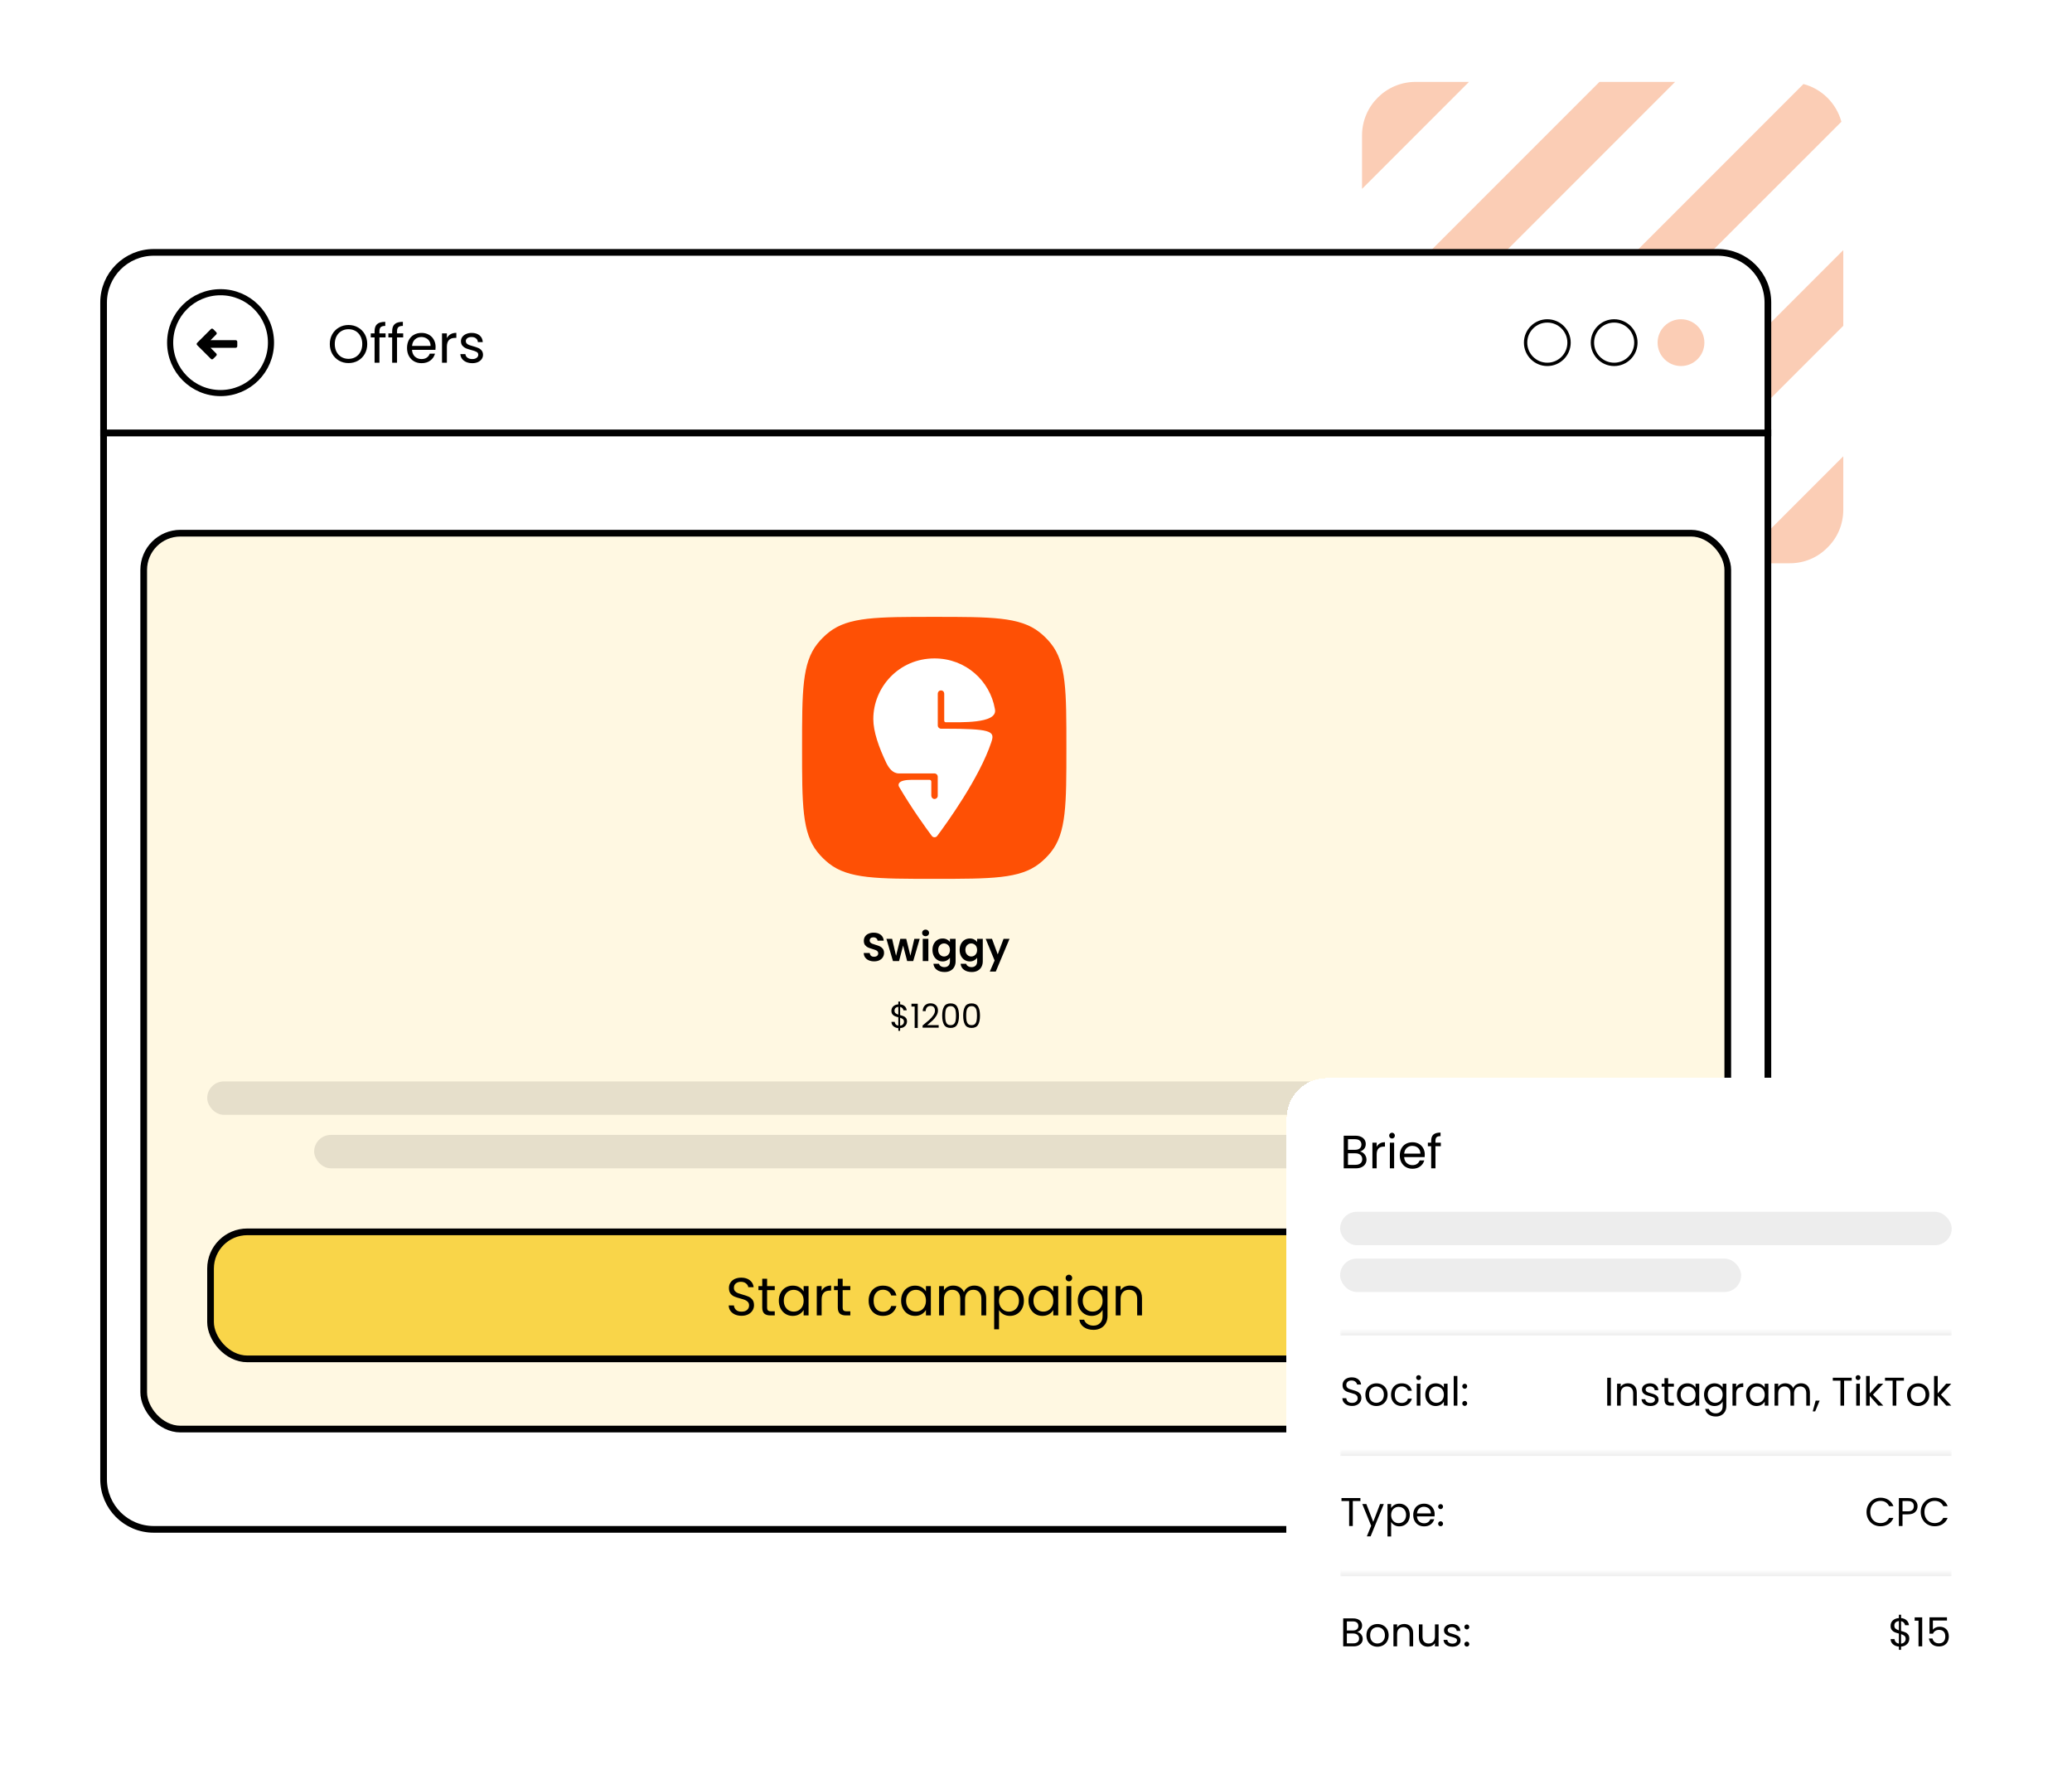 <svg width="620" height="528" viewBox="0 0 620 528" fill="none" xmlns="http://www.w3.org/2000/svg">
<rect width="620" height="527" transform="translate(0 0.5)" fill="white"/>
<path d="M539.64 25.14L408.2 156.58C408.92 159.3 410.36 161.78 412.28 163.78C414.28 165.7 416.76 167.14 419.48 167.86L551 36.42C549.48 30.9 545.16 26.58 539.64 25.14ZM478.6 24.5L407.56 95.54V118.18L501.24 24.5H478.6ZM423.56 24.5C414.76 24.5 407.56 31.7 407.56 40.5V56.5L439.56 24.5H423.56ZM535.56 168.5C539.96 168.5 543.96 166.74 546.84 163.78C549.8 160.9 551.56 156.9 551.56 152.5V136.5L519.56 168.5H535.56ZM457.88 168.5H480.52L551.56 97.46V74.82L457.88 168.5Z" fill="#FBCDB5"/>
<path d="M31 129.5H529V442.5C529 450.784 522.284 457.5 514 457.5H46C37.716 457.5 31 450.784 31 442.5V129.5Z" fill="white"/>
<path d="M31 129.5H529V442.5C529 450.784 522.284 457.5 514 457.5H46C37.716 457.5 31 450.784 31 442.5V129.5Z" stroke="black" stroke-width="2"/>
<rect x="43" y="159.5" width="474" height="268" rx="11" fill="#FFF8E2"/>
<rect x="43" y="159.5" width="474" height="268" rx="11" stroke="black" stroke-width="2"/>
<path d="M240 223.717C240 206.781 240 198.318 244.611 192.541C245.63 191.265 246.796 190.111 248.084 189.101C253.904 184.533 262.455 184.533 279.547 184.533C296.64 184.533 305.182 184.533 311.01 189.101C312.299 190.111 313.464 191.265 314.484 192.541C319.094 198.31 319.094 206.781 319.094 223.717C319.094 240.652 319.094 249.116 314.484 254.891C313.464 256.167 312.299 257.321 311.01 258.331C305.19 262.901 296.64 262.901 279.547 262.901C262.455 262.901 253.912 262.901 248.084 258.331C246.796 257.321 245.63 256.167 244.611 254.891C240 249.123 240 240.652 240 223.717Z" fill="#FE5005"/>
<path fill-rule="evenodd" clip-rule="evenodd" d="M282.538 215.598V207.479C282.537 207.226 282.434 206.983 282.254 206.804C282.073 206.625 281.828 206.525 281.572 206.524C281.317 206.525 281.073 206.626 280.892 206.805C280.712 206.984 280.61 207.226 280.608 207.479V217.017C280.608 217.557 281.052 217.988 281.589 217.988H282.53C296.206 217.988 297.629 218.694 296.775 221.554C296.735 221.694 296.688 221.828 296.64 221.978L296.617 222.063C293.025 232.791 283.312 246.217 280.442 250.057C280.348 250.183 280.226 250.285 280.085 250.356C279.945 250.426 279.789 250.463 279.631 250.463C279.473 250.463 279.318 250.426 279.177 250.356C279.036 250.285 278.914 250.183 278.821 250.057C277.089 247.737 272.849 241.907 268.982 235.291C268.72 234.687 268.593 233.278 272.887 233.278H278.14C278.433 233.278 278.671 233.513 278.671 233.802V238.003C278.671 238.504 279.041 238.966 279.547 239.007C279.688 239.019 279.83 239 279.963 238.951C280.096 238.902 280.216 238.825 280.315 238.725C280.407 238.638 280.479 238.533 280.528 238.417C280.578 238.301 280.602 238.176 280.6 238.05V232.352C280.598 232.091 280.493 231.841 280.306 231.656C280.12 231.472 279.867 231.367 279.603 231.366H268.99C267.138 231.366 266.015 229.799 265.279 228.372C262.97 223.575 261.318 218.842 261.318 215.111C261.318 205.56 269.005 196.963 279.62 196.963C289.072 196.963 296.23 203.771 297.685 212.009C297.693 212.08 297.747 212.393 297.755 212.455C298.134 216.499 287.49 216.037 283.013 216.06C282.95 216.06 282.888 216.049 282.83 216.025C282.773 216.002 282.72 215.967 282.676 215.923C282.632 215.88 282.597 215.828 282.573 215.77C282.55 215.713 282.538 215.652 282.538 215.59V215.598Z" fill="white"/>
<path d="M261.566 287.584C260.982 287.584 260.454 287.484 259.982 287.284C259.518 287.084 259.15 286.796 258.878 286.42C258.606 286.044 258.466 285.6 258.458 285.088H260.258C260.282 285.432 260.402 285.704 260.618 285.904C260.842 286.104 261.146 286.204 261.53 286.204C261.922 286.204 262.23 286.112 262.454 285.928C262.678 285.736 262.79 285.488 262.79 285.184C262.79 284.936 262.714 284.732 262.562 284.572C262.41 284.412 262.218 284.288 261.986 284.2C261.762 284.104 261.45 284 261.05 283.888C260.506 283.728 260.062 283.572 259.718 283.42C259.382 283.26 259.09 283.024 258.842 282.712C258.602 282.392 258.482 281.968 258.482 281.44C258.482 280.944 258.606 280.512 258.854 280.144C259.102 279.776 259.45 279.496 259.898 279.304C260.346 279.104 260.858 279.004 261.434 279.004C262.298 279.004 262.998 279.216 263.534 279.64C264.078 280.056 264.378 280.64 264.434 281.392H262.586C262.57 281.104 262.446 280.868 262.214 280.684C261.99 280.492 261.69 280.396 261.314 280.396C260.986 280.396 260.722 280.48 260.522 280.648C260.33 280.816 260.234 281.06 260.234 281.38C260.234 281.604 260.306 281.792 260.45 281.944C260.602 282.088 260.786 282.208 261.002 282.304C261.226 282.392 261.538 282.496 261.938 282.616C262.482 282.776 262.926 282.936 263.27 283.096C263.614 283.256 263.91 283.496 264.158 283.816C264.406 284.136 264.53 284.556 264.53 285.076C264.53 285.524 264.414 285.94 264.182 286.324C263.95 286.708 263.61 287.016 263.162 287.248C262.714 287.472 262.182 287.584 261.566 287.584ZM275.202 280.852L273.258 287.5H271.446L270.234 282.856L269.022 287.5H267.198L265.242 280.852H266.946L268.122 285.916L269.394 280.852H271.17L272.418 285.904L273.594 280.852H275.202ZM276.963 280.06C276.667 280.06 276.419 279.968 276.219 279.784C276.027 279.592 275.931 279.356 275.931 279.076C275.931 278.796 276.027 278.564 276.219 278.38C276.419 278.188 276.667 278.092 276.963 278.092C277.259 278.092 277.503 278.188 277.695 278.38C277.895 278.564 277.995 278.796 277.995 279.076C277.995 279.356 277.895 279.592 277.695 279.784C277.503 279.968 277.259 280.06 276.963 280.06ZM277.791 280.852V287.5H276.111V280.852H277.791ZM282.055 280.744C282.551 280.744 282.987 280.844 283.363 281.044C283.739 281.236 284.035 281.488 284.251 281.8V280.852H285.943V287.548C285.943 288.164 285.819 288.712 285.571 289.192C285.323 289.68 284.951 290.064 284.455 290.344C283.959 290.632 283.359 290.776 282.655 290.776C281.711 290.776 280.935 290.556 280.327 290.116C279.727 289.676 279.387 289.076 279.307 288.316H280.975C281.063 288.62 281.251 288.86 281.539 289.036C281.835 289.22 282.191 289.312 282.607 289.312C283.095 289.312 283.491 289.164 283.795 288.868C284.099 288.58 284.251 288.14 284.251 287.548V286.516C284.035 286.828 283.735 287.088 283.351 287.296C282.975 287.504 282.543 287.608 282.055 287.608C281.495 287.608 280.983 287.464 280.519 287.176C280.055 286.888 279.687 286.484 279.415 285.964C279.151 285.436 279.019 284.832 279.019 284.152C279.019 283.48 279.151 282.884 279.415 282.364C279.687 281.844 280.051 281.444 280.507 281.164C280.971 280.884 281.487 280.744 282.055 280.744ZM284.251 284.176C284.251 283.768 284.171 283.42 284.011 283.132C283.851 282.836 283.635 282.612 283.363 282.46C283.091 282.3 282.799 282.22 282.487 282.22C282.175 282.22 281.887 282.296 281.623 282.448C281.359 282.6 281.143 282.824 280.975 283.12C280.815 283.408 280.735 283.752 280.735 284.152C280.735 284.552 280.815 284.904 280.975 285.208C281.143 285.504 281.359 285.732 281.623 285.892C281.895 286.052 282.183 286.132 282.487 286.132C282.799 286.132 283.091 286.056 283.363 285.904C283.635 285.744 283.851 285.52 284.011 285.232C284.171 284.936 284.251 284.584 284.251 284.176ZM290.188 280.744C290.684 280.744 291.12 280.844 291.496 281.044C291.872 281.236 292.168 281.488 292.384 281.8V280.852H294.076V287.548C294.076 288.164 293.952 288.712 293.704 289.192C293.456 289.68 293.084 290.064 292.588 290.344C292.092 290.632 291.492 290.776 290.788 290.776C289.844 290.776 289.068 290.556 288.46 290.116C287.86 289.676 287.52 289.076 287.44 288.316H289.108C289.196 288.62 289.384 288.86 289.672 289.036C289.968 289.22 290.324 289.312 290.74 289.312C291.228 289.312 291.624 289.164 291.928 288.868C292.232 288.58 292.384 288.14 292.384 287.548V286.516C292.168 286.828 291.868 287.088 291.484 287.296C291.108 287.504 290.676 287.608 290.188 287.608C289.628 287.608 289.116 287.464 288.652 287.176C288.188 286.888 287.82 286.484 287.548 285.964C287.284 285.436 287.152 284.832 287.152 284.152C287.152 283.48 287.284 282.884 287.548 282.364C287.82 281.844 288.184 281.444 288.64 281.164C289.104 280.884 289.62 280.744 290.188 280.744ZM292.384 284.176C292.384 283.768 292.304 283.42 292.144 283.132C291.984 282.836 291.768 282.612 291.496 282.46C291.224 282.3 290.932 282.22 290.62 282.22C290.308 282.22 290.02 282.296 289.756 282.448C289.492 282.6 289.276 282.824 289.108 283.12C288.948 283.408 288.868 283.752 288.868 284.152C288.868 284.552 288.948 284.904 289.108 285.208C289.276 285.504 289.492 285.732 289.756 285.892C290.028 286.052 290.316 286.132 290.62 286.132C290.932 286.132 291.224 286.056 291.496 285.904C291.768 285.744 291.984 285.52 292.144 285.232C292.304 284.936 292.384 284.584 292.384 284.176ZM302.077 280.852L297.961 290.644H296.173L297.613 287.332L294.949 280.852H296.833L298.549 285.496L300.289 280.852H302.077Z" fill="black"/>
<path d="M271.403 305.59C271.403 305.91 271.323 306.217 271.163 306.51C271.003 306.797 270.766 307.037 270.453 307.23C270.146 307.423 269.776 307.533 269.343 307.56V308.37H268.803V307.56C268.196 307.507 267.703 307.313 267.323 306.98C266.943 306.64 266.749 306.21 266.743 305.69H267.713C267.739 305.97 267.843 306.213 268.023 306.42C268.209 306.627 268.469 306.757 268.803 306.81V304.31C268.356 304.197 267.996 304.08 267.723 303.96C267.449 303.84 267.216 303.653 267.023 303.4C266.829 303.147 266.733 302.807 266.733 302.38C266.733 301.84 266.919 301.393 267.293 301.04C267.673 300.687 268.176 300.49 268.803 300.45V299.62H269.343V300.45C269.909 300.497 270.366 300.68 270.713 301C271.059 301.313 271.259 301.723 271.313 302.23H270.343C270.309 301.997 270.206 301.787 270.033 301.6C269.859 301.407 269.629 301.28 269.343 301.22V303.66C269.783 303.773 270.139 303.89 270.413 304.01C270.693 304.123 270.926 304.307 271.113 304.56C271.306 304.813 271.403 305.157 271.403 305.59ZM267.663 302.33C267.663 302.657 267.759 302.907 267.953 303.08C268.146 303.253 268.429 303.397 268.803 303.51V301.2C268.456 301.233 268.179 301.347 267.973 301.54C267.766 301.727 267.663 301.99 267.663 302.33ZM269.343 306.82C269.703 306.78 269.983 306.65 270.183 306.43C270.389 306.21 270.493 305.947 270.493 305.64C270.493 305.313 270.393 305.063 270.193 304.89C269.993 304.71 269.709 304.567 269.343 304.46V306.82ZM272.734 301.1V300.27H274.614V307.5H273.694V301.1H272.734ZM276.067 306.77C276.913 306.09 277.577 305.533 278.057 305.1C278.537 304.66 278.94 304.203 279.267 303.73C279.6 303.25 279.767 302.78 279.767 302.32C279.767 301.887 279.66 301.547 279.447 301.3C279.24 301.047 278.903 300.92 278.437 300.92C277.983 300.92 277.63 301.063 277.377 301.35C277.13 301.63 276.997 302.007 276.977 302.48H276.097C276.123 301.733 276.35 301.157 276.777 300.75C277.203 300.343 277.753 300.14 278.427 300.14C279.113 300.14 279.657 300.33 280.057 300.71C280.463 301.09 280.667 301.613 280.667 302.28C280.667 302.833 280.5 303.373 280.167 303.9C279.84 304.42 279.467 304.88 279.047 305.28C278.627 305.673 278.09 306.133 277.437 306.66H280.877V307.42H276.067V306.77ZM281.929 303.81C281.929 302.663 282.115 301.77 282.489 301.13C282.862 300.483 283.515 300.16 284.449 300.16C285.375 300.16 286.025 300.483 286.399 301.13C286.772 301.77 286.959 302.663 286.959 303.81C286.959 304.977 286.772 305.883 286.399 306.53C286.025 307.177 285.375 307.5 284.449 307.5C283.515 307.5 282.862 307.177 282.489 306.53C282.115 305.883 281.929 304.977 281.929 303.81ZM286.059 303.81C286.059 303.23 286.019 302.74 285.939 302.34C285.865 301.933 285.709 301.607 285.469 301.36C285.235 301.113 284.895 300.99 284.449 300.99C283.995 300.99 283.649 301.113 283.409 301.36C283.175 301.607 283.019 301.933 282.939 302.34C282.865 302.74 282.829 303.23 282.829 303.81C282.829 304.41 282.865 304.913 282.939 305.32C283.019 305.727 283.175 306.053 283.409 306.3C283.649 306.547 283.995 306.67 284.449 306.67C284.895 306.67 285.235 306.547 285.469 306.3C285.709 306.053 285.865 305.727 285.939 305.32C286.019 304.913 286.059 304.41 286.059 303.81ZM288.208 303.81C288.208 302.663 288.395 301.77 288.768 301.13C289.141 300.483 289.795 300.16 290.728 300.16C291.655 300.16 292.305 300.483 292.678 301.13C293.051 301.77 293.238 302.663 293.238 303.81C293.238 304.977 293.051 305.883 292.678 306.53C292.305 307.177 291.655 307.5 290.728 307.5C289.795 307.5 289.141 307.177 288.768 306.53C288.395 305.883 288.208 304.977 288.208 303.81ZM292.338 303.81C292.338 303.23 292.298 302.74 292.218 302.34C292.145 301.933 291.988 301.607 291.748 301.36C291.515 301.113 291.175 300.99 290.728 300.99C290.275 300.99 289.928 301.113 289.688 301.36C289.455 301.607 289.298 301.933 289.218 302.34C289.145 302.74 289.108 303.23 289.108 303.81C289.108 304.41 289.145 304.913 289.218 305.32C289.298 305.727 289.455 306.053 289.688 306.3C289.928 306.547 290.275 306.67 290.728 306.67C291.175 306.67 291.515 306.547 291.748 306.3C291.988 306.053 292.145 305.727 292.218 305.32C292.298 304.913 292.338 304.41 292.338 303.81Z" fill="black"/>
<rect x="62" y="323.5" width="436" height="10" rx="5" fill="#E6DFCB"/>
<rect x="94" y="339.5" width="372" height="10" rx="5" fill="#E6DFCB"/>
<rect x="63" y="368.5" width="434" height="38" rx="11" fill="#F9D549"/>
<rect x="63" y="368.5" width="434" height="38" rx="11" stroke="black" stroke-width="2"/>
<path d="M221.909 393.612C221.173 393.612 220.511 393.484 219.925 393.228C219.349 392.961 218.895 392.599 218.565 392.14C218.234 391.671 218.063 391.132 218.053 390.524H219.605C219.658 391.047 219.871 391.489 220.245 391.852C220.629 392.204 221.183 392.38 221.909 392.38C222.602 392.38 223.146 392.209 223.541 391.868C223.946 391.516 224.149 391.068 224.149 390.524C224.149 390.097 224.031 389.751 223.797 389.484C223.562 389.217 223.269 389.015 222.917 388.876C222.565 388.737 222.09 388.588 221.493 388.428C220.757 388.236 220.165 388.044 219.717 387.852C219.279 387.66 218.901 387.361 218.581 386.956C218.271 386.54 218.117 385.985 218.117 385.292C218.117 384.684 218.271 384.145 218.581 383.676C218.89 383.207 219.322 382.844 219.877 382.588C220.442 382.332 221.087 382.204 221.813 382.204C222.858 382.204 223.711 382.465 224.373 382.988C225.045 383.511 225.423 384.204 225.509 385.068H223.909C223.855 384.641 223.631 384.268 223.237 383.948C222.842 383.617 222.319 383.452 221.669 383.452C221.061 383.452 220.565 383.612 220.181 383.932C219.797 384.241 219.605 384.679 219.605 385.244C219.605 385.649 219.717 385.98 219.941 386.236C220.175 386.492 220.458 386.689 220.789 386.828C221.13 386.956 221.605 387.105 222.213 387.276C222.949 387.479 223.541 387.681 223.989 387.884C224.437 388.076 224.821 388.38 225.141 388.796C225.461 389.201 225.621 389.756 225.621 390.46C225.621 391.004 225.477 391.516 225.189 391.996C224.901 392.476 224.474 392.865 223.909 393.164C223.343 393.463 222.677 393.612 221.909 393.612ZM229.539 385.932V391.1C229.539 391.527 229.63 391.831 229.811 392.012C229.993 392.183 230.307 392.268 230.755 392.268H231.827V393.5H230.515C229.705 393.5 229.097 393.313 228.691 392.94C228.286 392.567 228.083 391.953 228.083 391.1V385.932H226.947V384.732H228.083V382.524H229.539V384.732H231.827V385.932H229.539ZM233.047 389.084C233.047 388.188 233.229 387.404 233.591 386.732C233.954 386.049 234.45 385.521 235.079 385.148C235.719 384.775 236.429 384.588 237.207 384.588C237.975 384.588 238.642 384.753 239.207 385.084C239.773 385.415 240.194 385.831 240.471 386.332V384.732H241.943V393.5H240.471V391.868C240.183 392.38 239.751 392.807 239.175 393.148C238.61 393.479 237.949 393.644 237.191 393.644C236.413 393.644 235.709 393.452 235.079 393.068C234.45 392.684 233.954 392.145 233.591 391.452C233.229 390.759 233.047 389.969 233.047 389.084ZM240.471 389.1C240.471 388.439 240.338 387.863 240.071 387.372C239.805 386.881 239.442 386.508 238.983 386.252C238.535 385.985 238.039 385.852 237.495 385.852C236.951 385.852 236.455 385.98 236.007 386.236C235.559 386.492 235.202 386.865 234.935 387.356C234.669 387.847 234.535 388.423 234.535 389.084C234.535 389.756 234.669 390.343 234.935 390.844C235.202 391.335 235.559 391.713 236.007 391.98C236.455 392.236 236.951 392.364 237.495 392.364C238.039 392.364 238.535 392.236 238.983 391.98C239.442 391.713 239.805 391.335 240.071 390.844C240.338 390.343 240.471 389.761 240.471 389.1ZM245.86 386.156C246.116 385.655 246.479 385.265 246.948 384.988C247.428 384.711 248.009 384.572 248.692 384.572V386.076H248.308C246.676 386.076 245.86 386.961 245.86 388.732V393.5H244.404V384.732H245.86V386.156ZM252.149 385.932V391.1C252.149 391.527 252.239 391.831 252.421 392.012C252.602 392.183 252.917 392.268 253.365 392.268H254.437V393.5H253.125C252.314 393.5 251.706 393.313 251.301 392.94C250.895 392.567 250.693 391.953 250.693 391.1V385.932H249.557V384.732H250.693V382.524H252.149V384.732H254.437V385.932H252.149ZM259.922 389.1C259.922 388.193 260.104 387.404 260.466 386.732C260.829 386.049 261.33 385.521 261.97 385.148C262.621 384.775 263.362 384.588 264.194 384.588C265.272 384.588 266.157 384.849 266.85 385.372C267.554 385.895 268.018 386.62 268.242 387.548H266.674C266.525 387.015 266.232 386.593 265.794 386.284C265.368 385.975 264.834 385.82 264.194 385.82C263.362 385.82 262.69 386.108 262.178 386.684C261.666 387.249 261.41 388.055 261.41 389.1C261.41 390.156 261.666 390.972 262.178 391.548C262.69 392.124 263.362 392.412 264.194 392.412C264.834 392.412 265.368 392.263 265.794 391.964C266.221 391.665 266.514 391.239 266.674 390.684H268.242C268.008 391.58 267.538 392.3 266.834 392.844C266.13 393.377 265.25 393.644 264.194 393.644C263.362 393.644 262.621 393.457 261.97 393.084C261.33 392.711 260.829 392.183 260.466 391.5C260.104 390.817 259.922 390.017 259.922 389.1ZM269.641 389.084C269.641 388.188 269.822 387.404 270.185 386.732C270.548 386.049 271.044 385.521 271.673 385.148C272.313 384.775 273.022 384.588 273.801 384.588C274.569 384.588 275.236 384.753 275.801 385.084C276.366 385.415 276.788 385.831 277.065 386.332V384.732H278.537V393.5H277.065V391.868C276.777 392.38 276.345 392.807 275.769 393.148C275.204 393.479 274.542 393.644 273.785 393.644C273.006 393.644 272.302 393.452 271.673 393.068C271.044 392.684 270.548 392.145 270.185 391.452C269.822 390.759 269.641 389.969 269.641 389.084ZM277.065 389.1C277.065 388.439 276.932 387.863 276.665 387.372C276.398 386.881 276.036 386.508 275.577 386.252C275.129 385.985 274.633 385.852 274.089 385.852C273.545 385.852 273.049 385.98 272.601 386.236C272.153 386.492 271.796 386.865 271.529 387.356C271.262 387.847 271.129 388.423 271.129 389.084C271.129 389.756 271.262 390.343 271.529 390.844C271.796 391.335 272.153 391.713 272.601 391.98C273.049 392.236 273.545 392.364 274.089 392.364C274.633 392.364 275.129 392.236 275.577 391.98C276.036 391.713 276.398 391.335 276.665 390.844C276.932 390.343 277.065 389.761 277.065 389.1ZM291.542 384.572C292.224 384.572 292.832 384.716 293.366 385.004C293.899 385.281 294.32 385.703 294.63 386.268C294.939 386.833 295.094 387.521 295.094 388.332V393.5H293.654V388.54C293.654 387.665 293.435 386.999 292.998 386.54C292.571 386.071 291.99 385.836 291.254 385.836C290.496 385.836 289.894 386.081 289.446 386.572C288.998 387.052 288.774 387.751 288.774 388.668V393.5H287.334V388.54C287.334 387.665 287.115 386.999 286.678 386.54C286.251 386.071 285.67 385.836 284.934 385.836C284.176 385.836 283.574 386.081 283.126 386.572C282.678 387.052 282.454 387.751 282.454 388.668V393.5H280.998V384.732H282.454V385.996C282.742 385.537 283.126 385.185 283.606 384.94C284.096 384.695 284.635 384.572 285.222 384.572C285.958 384.572 286.608 384.737 287.174 385.068C287.739 385.399 288.16 385.884 288.438 386.524C288.683 385.905 289.088 385.425 289.654 385.084C290.219 384.743 290.848 384.572 291.542 384.572ZM298.938 386.348C299.226 385.847 299.653 385.431 300.218 385.1C300.794 384.759 301.461 384.588 302.218 384.588C302.997 384.588 303.701 384.775 304.33 385.148C304.97 385.521 305.471 386.049 305.834 386.732C306.197 387.404 306.378 388.188 306.378 389.084C306.378 389.969 306.197 390.759 305.834 391.452C305.471 392.145 304.97 392.684 304.33 393.068C303.701 393.452 302.997 393.644 302.218 393.644C301.471 393.644 300.81 393.479 300.234 393.148C299.669 392.807 299.237 392.385 298.938 391.884V397.66H297.482V384.732H298.938V386.348ZM304.89 389.084C304.89 388.423 304.757 387.847 304.49 387.356C304.223 386.865 303.861 386.492 303.402 386.236C302.954 385.98 302.458 385.852 301.914 385.852C301.381 385.852 300.885 385.985 300.426 386.252C299.978 386.508 299.615 386.887 299.338 387.388C299.071 387.879 298.938 388.449 298.938 389.1C298.938 389.761 299.071 390.343 299.338 390.844C299.615 391.335 299.978 391.713 300.426 391.98C300.885 392.236 301.381 392.364 301.914 392.364C302.458 392.364 302.954 392.236 303.402 391.98C303.861 391.713 304.223 391.335 304.49 390.844C304.757 390.343 304.89 389.756 304.89 389.084ZM307.751 389.084C307.751 388.188 307.932 387.404 308.295 386.732C308.657 386.049 309.153 385.521 309.783 385.148C310.423 384.775 311.132 384.588 311.911 384.588C312.679 384.588 313.345 384.753 313.911 385.084C314.476 385.415 314.897 385.831 315.175 386.332V384.732H316.647V393.5H315.175V391.868C314.887 392.38 314.455 392.807 313.879 393.148C313.313 393.479 312.652 393.644 311.895 393.644C311.116 393.644 310.412 393.452 309.783 393.068C309.153 392.684 308.657 392.145 308.295 391.452C307.932 390.759 307.751 389.969 307.751 389.084ZM315.175 389.1C315.175 388.439 315.041 387.863 314.775 387.372C314.508 386.881 314.145 386.508 313.687 386.252C313.239 385.985 312.743 385.852 312.199 385.852C311.655 385.852 311.159 385.98 310.711 386.236C310.263 386.492 309.905 386.865 309.639 387.356C309.372 387.847 309.239 388.423 309.239 389.084C309.239 389.756 309.372 390.343 309.639 390.844C309.905 391.335 310.263 391.713 310.711 391.98C311.159 392.236 311.655 392.364 312.199 392.364C312.743 392.364 313.239 392.236 313.687 391.98C314.145 391.713 314.508 391.335 314.775 390.844C315.041 390.343 315.175 389.761 315.175 389.1ZM319.859 383.308C319.582 383.308 319.347 383.212 319.155 383.02C318.963 382.828 318.867 382.593 318.867 382.316C318.867 382.039 318.963 381.804 319.155 381.612C319.347 381.42 319.582 381.324 319.859 381.324C320.126 381.324 320.35 381.42 320.531 381.612C320.723 381.804 320.819 382.039 320.819 382.316C320.819 382.593 320.723 382.828 320.531 383.02C320.35 383.212 320.126 383.308 319.859 383.308ZM320.563 384.732V393.5H319.107V384.732H320.563ZM326.661 384.588C327.418 384.588 328.079 384.753 328.645 385.084C329.221 385.415 329.647 385.831 329.925 386.332V384.732H331.397V393.692C331.397 394.492 331.226 395.201 330.885 395.82C330.543 396.449 330.053 396.94 329.413 397.292C328.783 397.644 328.047 397.82 327.205 397.82C326.053 397.82 325.093 397.548 324.325 397.004C323.557 396.46 323.103 395.719 322.965 394.78H324.405C324.565 395.313 324.895 395.74 325.397 396.06C325.898 396.391 326.501 396.556 327.205 396.556C328.005 396.556 328.655 396.305 329.157 395.804C329.669 395.303 329.925 394.599 329.925 393.692V391.852C329.637 392.364 329.21 392.791 328.645 393.132C328.079 393.473 327.418 393.644 326.661 393.644C325.882 393.644 325.173 393.452 324.533 393.068C323.903 392.684 323.407 392.145 323.045 391.452C322.682 390.759 322.501 389.969 322.501 389.084C322.501 388.188 322.682 387.404 323.045 386.732C323.407 386.049 323.903 385.521 324.533 385.148C325.173 384.775 325.882 384.588 326.661 384.588ZM329.925 389.1C329.925 388.439 329.791 387.863 329.525 387.372C329.258 386.881 328.895 386.508 328.437 386.252C327.989 385.985 327.493 385.852 326.949 385.852C326.405 385.852 325.909 385.98 325.461 386.236C325.013 386.492 324.655 386.865 324.389 387.356C324.122 387.847 323.989 388.423 323.989 389.084C323.989 389.756 324.122 390.343 324.389 390.844C324.655 391.335 325.013 391.713 325.461 391.98C325.909 392.236 326.405 392.364 326.949 392.364C327.493 392.364 327.989 392.236 328.437 391.98C328.895 391.713 329.258 391.335 329.525 390.844C329.791 390.343 329.925 389.761 329.925 389.1ZM338.129 384.572C339.196 384.572 340.06 384.897 340.721 385.548C341.382 386.188 341.713 387.116 341.713 388.332V393.5H340.273V388.54C340.273 387.665 340.054 386.999 339.617 386.54C339.18 386.071 338.582 385.836 337.825 385.836C337.057 385.836 336.444 386.076 335.985 386.556C335.537 387.036 335.313 387.735 335.313 388.652V393.5H333.857V384.732H335.313V385.98C335.601 385.532 335.99 385.185 336.481 384.94C336.982 384.695 337.532 384.572 338.129 384.572Z" fill="black"/>
<path d="M31 90.5C31 82.216 37.716 75.5 46 75.5H514C522.284 75.5 529 82.216 529 90.5V129.5H31V90.5Z" fill="white"/>
<path d="M31 90.5C31 82.216 37.716 75.5 46 75.5H514C522.284 75.5 529 82.216 529 90.5V129.5H31V90.5Z" stroke="black" stroke-width="2"/>
<circle cx="66" cy="102.5" r="15.086" stroke="black" stroke-width="1.829"/>
<path d="M58.987 103.245L63.11 107.358C63.201 107.449 63.323 107.5 63.445 107.5C63.567 107.5 63.699 107.449 63.78 107.358L64.714 106.424C64.806 106.332 64.856 106.21 64.856 106.089C64.856 105.967 64.806 105.835 64.714 105.753L62.998 104.037L70.523 104.037C70.787 104.037 71 103.824 71 103.56L71 102.24C71 101.976 70.787 101.763 70.523 101.763L62.998 101.763L64.714 100.047C64.806 99.955 64.856 99.833 64.856 99.712C64.856 99.59 64.806 99.458 64.714 99.376L63.78 98.442C63.689 98.351 63.567 98.3 63.445 98.3C63.323 98.3 63.201 98.351 63.11 98.442L58.987 102.565C58.804 102.748 58.804 103.052 58.987 103.245Z" fill="black"/>
<path d="M104.288 108.612C103.253 108.612 102.309 108.372 101.456 107.892C100.603 107.401 99.925 106.724 99.424 105.86C98.933 104.985 98.688 104.004 98.688 102.916C98.688 101.828 98.933 100.852 99.424 99.988C99.925 99.113 100.603 98.436 101.456 97.956C102.309 97.465 103.253 97.22 104.288 97.22C105.333 97.22 106.283 97.465 107.136 97.956C107.989 98.436 108.661 99.108 109.152 99.972C109.643 100.836 109.888 101.817 109.888 102.916C109.888 104.015 109.643 104.996 109.152 105.86C108.661 106.724 107.989 107.401 107.136 107.892C106.283 108.372 105.333 108.612 104.288 108.612ZM104.288 107.348C105.067 107.348 105.765 107.167 106.384 106.804C107.013 106.441 107.504 105.924 107.856 105.252C108.219 104.58 108.4 103.801 108.4 102.916C108.4 102.02 108.219 101.241 107.856 100.58C107.504 99.908 107.019 99.391 106.4 99.028C105.781 98.665 105.077 98.484 104.288 98.484C103.499 98.484 102.795 98.665 102.176 99.028C101.557 99.391 101.067 99.908 100.704 100.58C100.352 101.241 100.176 102.02 100.176 102.916C100.176 103.801 100.352 104.58 100.704 105.252C101.067 105.924 101.557 106.441 102.176 106.804C102.805 107.167 103.509 107.348 104.288 107.348ZM115.378 100.932H113.538V108.5H112.082V100.932H110.946V99.732H112.082V99.108C112.082 98.127 112.333 97.412 112.834 96.964C113.346 96.505 114.162 96.276 115.282 96.276V97.492C114.642 97.492 114.189 97.62 113.922 97.876C113.666 98.121 113.538 98.532 113.538 99.108V99.732H115.378V100.932ZM120.644 100.932H118.804V108.5H117.348V100.932H116.212V99.732H117.348V99.108C117.348 98.127 117.598 97.412 118.1 96.964C118.612 96.505 119.428 96.276 120.548 96.276V97.492C119.908 97.492 119.454 97.62 119.188 97.876C118.932 98.121 118.804 98.532 118.804 99.108V99.732H120.644V100.932ZM130.341 103.78C130.341 104.057 130.325 104.351 130.293 104.66H123.285C123.339 105.524 123.632 106.201 124.165 106.692C124.709 107.172 125.365 107.412 126.133 107.412C126.763 107.412 127.285 107.268 127.701 106.98C128.128 106.681 128.427 106.287 128.597 105.796H130.165C129.931 106.639 129.461 107.327 128.757 107.86C128.053 108.383 127.179 108.644 126.133 108.644C125.301 108.644 124.555 108.457 123.893 108.084C123.243 107.711 122.731 107.183 122.357 106.5C121.984 105.807 121.797 105.007 121.797 104.1C121.797 103.193 121.979 102.399 122.341 101.716C122.704 101.033 123.211 100.511 123.861 100.148C124.523 99.775 125.28 99.588 126.133 99.588C126.965 99.588 127.701 99.769 128.341 100.132C128.981 100.495 129.472 100.996 129.813 101.636C130.165 102.265 130.341 102.98 130.341 103.78ZM128.837 103.476C128.837 102.921 128.715 102.447 128.469 102.052C128.224 101.647 127.888 101.343 127.461 101.14C127.045 100.927 126.581 100.82 126.069 100.82C125.333 100.82 124.704 101.055 124.181 101.524C123.669 101.993 123.376 102.644 123.301 103.476H128.837ZM133.719 101.156C133.975 100.655 134.338 100.265 134.807 99.988C135.287 99.711 135.869 99.572 136.551 99.572V101.076H136.167C134.535 101.076 133.719 101.961 133.719 103.732V108.5H132.263V99.732H133.719V101.156ZM141.336 108.644C140.664 108.644 140.061 108.532 139.528 108.308C138.995 108.073 138.573 107.753 138.264 107.348C137.955 106.932 137.784 106.457 137.752 105.924H139.256C139.299 106.361 139.501 106.719 139.864 106.996C140.237 107.273 140.723 107.412 141.32 107.412C141.875 107.412 142.312 107.289 142.632 107.044C142.952 106.799 143.112 106.489 143.112 106.116C143.112 105.732 142.941 105.449 142.6 105.268C142.259 105.076 141.731 104.889 141.016 104.708C140.365 104.537 139.832 104.367 139.416 104.196C139.011 104.015 138.659 103.753 138.36 103.412C138.072 103.06 137.928 102.601 137.928 102.036C137.928 101.588 138.061 101.177 138.328 100.804C138.595 100.431 138.973 100.137 139.464 99.924C139.955 99.7 140.515 99.588 141.144 99.588C142.115 99.588 142.899 99.833 143.496 100.324C144.093 100.815 144.413 101.487 144.456 102.34H143C142.968 101.881 142.781 101.513 142.44 101.236C142.109 100.959 141.661 100.82 141.096 100.82C140.573 100.82 140.157 100.932 139.848 101.156C139.539 101.38 139.384 101.673 139.384 102.036C139.384 102.324 139.475 102.564 139.656 102.756C139.848 102.937 140.083 103.087 140.36 103.204C140.648 103.311 141.043 103.433 141.544 103.572C142.173 103.743 142.685 103.913 143.08 104.084C143.475 104.244 143.811 104.489 144.088 104.82C144.376 105.151 144.525 105.583 144.536 106.116C144.536 106.596 144.403 107.028 144.136 107.412C143.869 107.796 143.491 108.1 143 108.324C142.52 108.537 141.965 108.644 141.336 108.644Z" fill="black"/>
<circle cx="463" cy="102.5" r="6.5" stroke="black"/>
<circle cx="483" cy="102.5" r="6.5" stroke="black"/>
<circle cx="503" cy="102.5" r="7" fill="#FBCDB5"/>
<g filter="url(#filter0_d_373_333)">
<rect x="385" y="318.5" width="215" height="184" rx="12" fill="white" shape-rendering="crispEdges"/>
<path d="M406.964 340.474C407.319 340.53 407.641 340.675 407.93 340.908C408.229 341.141 408.462 341.431 408.63 341.776C408.807 342.121 408.896 342.49 408.896 342.882C408.896 343.377 408.77 343.825 408.518 344.226C408.266 344.618 407.897 344.931 407.412 345.164C406.936 345.388 406.371 345.5 405.718 345.5H402.078V335.742H405.578C406.241 335.742 406.805 335.854 407.272 336.078C407.739 336.293 408.089 336.587 408.322 336.96C408.555 337.333 408.672 337.753 408.672 338.22C408.672 338.799 408.513 339.279 408.196 339.662C407.888 340.035 407.477 340.306 406.964 340.474ZM403.352 339.956H405.494C406.091 339.956 406.553 339.816 406.88 339.536C407.207 339.256 407.37 338.869 407.37 338.374C407.37 337.879 407.207 337.492 406.88 337.212C406.553 336.932 406.082 336.792 405.466 336.792H403.352V339.956ZM405.606 344.45C406.241 344.45 406.735 344.301 407.09 344.002C407.445 343.703 407.622 343.288 407.622 342.756C407.622 342.215 407.435 341.79 407.062 341.482C406.689 341.165 406.189 341.006 405.564 341.006H403.352V344.45H405.606ZM411.938 339.074C412.162 338.635 412.479 338.295 412.89 338.052C413.31 337.809 413.819 337.688 414.416 337.688V339.004H414.08C412.652 339.004 411.938 339.779 411.938 341.328V345.5H410.664V337.828H411.938V339.074ZM416.545 336.582C416.302 336.582 416.097 336.498 415.929 336.33C415.761 336.162 415.677 335.957 415.677 335.714C415.677 335.471 415.761 335.266 415.929 335.098C416.097 334.93 416.302 334.846 416.545 334.846C416.778 334.846 416.974 334.93 417.133 335.098C417.301 335.266 417.385 335.471 417.385 335.714C417.385 335.957 417.301 336.162 417.133 336.33C416.974 336.498 416.778 336.582 416.545 336.582ZM417.161 337.828V345.5H415.887V337.828H417.161ZM426.332 341.37C426.332 341.613 426.318 341.869 426.29 342.14H420.158C420.205 342.896 420.461 343.489 420.928 343.918C421.404 344.338 421.978 344.548 422.65 344.548C423.201 344.548 423.658 344.422 424.022 344.17C424.395 343.909 424.657 343.563 424.806 343.134H426.178C425.973 343.871 425.562 344.473 424.946 344.94C424.33 345.397 423.565 345.626 422.65 345.626C421.922 345.626 421.269 345.463 420.69 345.136C420.121 344.809 419.673 344.347 419.346 343.75C419.019 343.143 418.856 342.443 418.856 341.65C418.856 340.857 419.015 340.161 419.332 339.564C419.649 338.967 420.093 338.509 420.662 338.192C421.241 337.865 421.903 337.702 422.65 337.702C423.378 337.702 424.022 337.861 424.582 338.178C425.142 338.495 425.571 338.934 425.87 339.494C426.178 340.045 426.332 340.67 426.332 341.37ZM425.016 341.104C425.016 340.619 424.909 340.203 424.694 339.858C424.479 339.503 424.185 339.237 423.812 339.06C423.448 338.873 423.042 338.78 422.594 338.78C421.95 338.78 421.399 338.985 420.942 339.396C420.494 339.807 420.237 340.376 420.172 341.104H425.016ZM431.136 338.878H429.526V345.5H428.252V338.878H427.258V337.828H428.252V337.282C428.252 336.423 428.471 335.798 428.91 335.406C429.358 335.005 430.072 334.804 431.052 334.804V335.868C430.492 335.868 430.095 335.98 429.862 336.204C429.638 336.419 429.526 336.778 429.526 337.282V337.828H431.136V338.878Z" fill="black"/>
<rect x="401" y="358.5" width="183" height="10" rx="5" fill="#EDEDED"/>
<rect x="401" y="372.5" width="120" height="10" rx="5" fill="#EDEDED"/>
<mask id="path-23-inside-1_373_333" fill="white">
<path d="M401 394.5H584V430.5H401V394.5Z"/>
</mask>
<path d="M401 395.5H584V393.5H401V395.5Z" fill="#EDEDED" mask="url(#path-23-inside-1_373_333)"/>
<path d="M404.576 416.584C404.024 416.584 403.528 416.488 403.088 416.296C402.656 416.096 402.316 415.824 402.068 415.48C401.82 415.128 401.692 414.724 401.684 414.268H402.848C402.888 414.66 403.048 414.992 403.328 415.264C403.616 415.528 404.032 415.66 404.576 415.66C405.096 415.66 405.504 415.532 405.8 415.276C406.104 415.012 406.256 414.676 406.256 414.268C406.256 413.948 406.168 413.688 405.992 413.488C405.816 413.288 405.596 413.136 405.332 413.032C405.068 412.928 404.712 412.816 404.264 412.696C403.712 412.552 403.268 412.408 402.932 412.264C402.604 412.12 402.32 411.896 402.08 411.592C401.848 411.28 401.732 410.864 401.732 410.344C401.732 409.888 401.848 409.484 402.08 409.132C402.312 408.78 402.636 408.508 403.052 408.316C403.476 408.124 403.96 408.028 404.504 408.028C405.288 408.028 405.928 408.224 406.424 408.616C406.928 409.008 407.212 409.528 407.276 410.176H406.076C406.036 409.856 405.868 409.576 405.572 409.336C405.276 409.088 404.884 408.964 404.396 408.964C403.94 408.964 403.568 409.084 403.28 409.324C402.992 409.556 402.848 409.884 402.848 410.308C402.848 410.612 402.932 410.86 403.1 411.052C403.276 411.244 403.488 411.392 403.736 411.496C403.992 411.592 404.348 411.704 404.804 411.832C405.356 411.984 405.8 412.136 406.136 412.288C406.472 412.432 406.76 412.66 407 412.972C407.24 413.276 407.36 413.692 407.36 414.22C407.36 414.628 407.252 415.012 407.036 415.372C406.82 415.732 406.5 416.024 406.076 416.248C405.652 416.472 405.152 416.584 404.576 416.584ZM411.835 416.608C411.219 416.608 410.659 416.468 410.155 416.188C409.659 415.908 409.267 415.512 408.979 415C408.699 414.48 408.559 413.88 408.559 413.2C408.559 412.528 408.703 411.936 408.991 411.424C409.287 410.904 409.687 410.508 410.191 410.236C410.695 409.956 411.259 409.816 411.883 409.816C412.507 409.816 413.071 409.956 413.575 410.236C414.079 410.508 414.475 410.9 414.763 411.412C415.059 411.924 415.207 412.52 415.207 413.2C415.207 413.88 415.055 414.48 414.751 415C414.455 415.512 414.051 415.908 413.539 416.188C413.027 416.468 412.459 416.608 411.835 416.608ZM411.835 415.648C412.227 415.648 412.595 415.556 412.939 415.372C413.283 415.188 413.559 414.912 413.767 414.544C413.983 414.176 414.091 413.728 414.091 413.2C414.091 412.672 413.987 412.224 413.779 411.856C413.571 411.488 413.299 411.216 412.963 411.04C412.627 410.856 412.263 410.764 411.871 410.764C411.471 410.764 411.103 410.856 410.767 411.04C410.439 411.216 410.175 411.488 409.975 411.856C409.775 412.224 409.675 412.672 409.675 413.2C409.675 413.736 409.771 414.188 409.963 414.556C410.163 414.924 410.427 415.2 410.755 415.384C411.083 415.56 411.443 415.648 411.835 415.648ZM416.235 413.2C416.235 412.52 416.371 411.928 416.643 411.424C416.915 410.912 417.291 410.516 417.771 410.236C418.259 409.956 418.815 409.816 419.439 409.816C420.247 409.816 420.911 410.012 421.431 410.404C421.959 410.796 422.307 411.34 422.475 412.036H421.299C421.187 411.636 420.967 411.32 420.639 411.088C420.319 410.856 419.919 410.74 419.439 410.74C418.815 410.74 418.311 410.956 417.927 411.388C417.543 411.812 417.351 412.416 417.351 413.2C417.351 413.992 417.543 414.604 417.927 415.036C418.311 415.468 418.815 415.684 419.439 415.684C419.919 415.684 420.319 415.572 420.639 415.348C420.959 415.124 421.179 414.804 421.299 414.388H422.475C422.299 415.06 421.947 415.6 421.419 416.008C420.891 416.408 420.231 416.608 419.439 416.608C418.815 416.608 418.259 416.468 417.771 416.188C417.291 415.908 416.915 415.512 416.643 415C416.371 414.488 416.235 413.888 416.235 413.2ZM424.496 408.856C424.288 408.856 424.112 408.784 423.968 408.64C423.824 408.496 423.752 408.32 423.752 408.112C423.752 407.904 423.824 407.728 423.968 407.584C424.112 407.44 424.288 407.368 424.496 407.368C424.696 407.368 424.864 407.44 425 407.584C425.144 407.728 425.216 407.904 425.216 408.112C425.216 408.32 425.144 408.496 425 408.64C424.864 408.784 424.696 408.856 424.496 408.856ZM425.024 409.924V416.5H423.932V409.924H425.024ZM426.477 413.188C426.477 412.516 426.613 411.928 426.885 411.424C427.157 410.912 427.529 410.516 428.001 410.236C428.481 409.956 429.013 409.816 429.597 409.816C430.173 409.816 430.673 409.94 431.097 410.188C431.521 410.436 431.837 410.748 432.045 411.124V409.924H433.149V416.5H432.045V415.276C431.829 415.66 431.505 415.98 431.073 416.236C430.649 416.484 430.153 416.608 429.585 416.608C429.001 416.608 428.473 416.464 428.001 416.176C427.529 415.888 427.157 415.484 426.885 414.964C426.613 414.444 426.477 413.852 426.477 413.188ZM432.045 413.2C432.045 412.704 431.945 412.272 431.745 411.904C431.545 411.536 431.273 411.256 430.929 411.064C430.593 410.864 430.221 410.764 429.813 410.764C429.405 410.764 429.033 410.86 428.697 411.052C428.361 411.244 428.093 411.524 427.893 411.892C427.693 412.26 427.593 412.692 427.593 413.188C427.593 413.692 427.693 414.132 427.893 414.508C428.093 414.876 428.361 415.16 428.697 415.36C429.033 415.552 429.405 415.648 429.813 415.648C430.221 415.648 430.593 415.552 430.929 415.36C431.273 415.16 431.545 414.876 431.745 414.508C431.945 414.132 432.045 413.696 432.045 413.2ZM436.086 407.62V416.5H434.994V407.62H436.086ZM438.295 416.572C438.087 416.572 437.911 416.5 437.767 416.356C437.623 416.212 437.551 416.036 437.551 415.828C437.551 415.62 437.623 415.444 437.767 415.3C437.911 415.156 438.087 415.084 438.295 415.084C438.495 415.084 438.663 415.156 438.799 415.3C438.943 415.444 439.015 415.62 439.015 415.828C439.015 416.036 438.943 416.212 438.799 416.356C438.663 416.5 438.495 416.572 438.295 416.572ZM438.295 411.436C438.087 411.436 437.911 411.364 437.767 411.22C437.623 411.076 437.551 410.9 437.551 410.692C437.551 410.484 437.623 410.308 437.767 410.164C437.911 410.02 438.087 409.948 438.295 409.948C438.495 409.948 438.663 410.02 438.799 410.164C438.943 410.308 439.015 410.484 439.015 410.692C439.015 410.9 438.943 411.076 438.799 411.22C438.663 411.364 438.495 411.436 438.295 411.436Z" fill="black"/>
<path d="M482.016 408.136V416.5H480.924V408.136H482.016ZM487.081 409.804C487.881 409.804 488.529 410.048 489.025 410.536C489.521 411.016 489.769 411.712 489.769 412.624V416.5H488.689V412.78C488.689 412.124 488.525 411.624 488.197 411.28C487.869 410.928 487.421 410.752 486.853 410.752C486.277 410.752 485.817 410.932 485.473 411.292C485.137 411.652 484.969 412.176 484.969 412.864V416.5H483.877V409.924H484.969V410.86C485.185 410.524 485.477 410.264 485.845 410.08C486.221 409.896 486.633 409.804 487.081 409.804ZM493.881 416.608C493.377 416.608 492.925 416.524 492.525 416.356C492.125 416.18 491.809 415.94 491.577 415.636C491.345 415.324 491.217 414.968 491.193 414.568H492.321C492.353 414.896 492.505 415.164 492.777 415.372C493.057 415.58 493.421 415.684 493.869 415.684C494.285 415.684 494.613 415.592 494.853 415.408C495.093 415.224 495.213 414.992 495.213 414.712C495.213 414.424 495.085 414.212 494.829 414.076C494.573 413.932 494.177 413.792 493.641 413.656C493.153 413.528 492.753 413.4 492.441 413.272C492.137 413.136 491.873 412.94 491.649 412.684C491.433 412.42 491.325 412.076 491.325 411.652C491.325 411.316 491.425 411.008 491.625 410.728C491.825 410.448 492.109 410.228 492.477 410.068C492.845 409.9 493.265 409.816 493.737 409.816C494.465 409.816 495.053 410 495.501 410.368C495.949 410.736 496.189 411.24 496.221 411.88H495.129C495.105 411.536 494.965 411.26 494.709 411.052C494.461 410.844 494.125 410.74 493.701 410.74C493.309 410.74 492.997 410.824 492.765 410.992C492.533 411.16 492.417 411.38 492.417 411.652C492.417 411.868 492.485 412.048 492.621 412.192C492.765 412.328 492.941 412.44 493.149 412.528C493.365 412.608 493.661 412.7 494.037 412.804C494.509 412.932 494.893 413.06 495.189 413.188C495.485 413.308 495.737 413.492 495.945 413.74C496.161 413.988 496.273 414.312 496.281 414.712C496.281 415.072 496.181 415.396 495.981 415.684C495.781 415.972 495.497 416.2 495.129 416.368C494.769 416.528 494.353 416.608 493.881 416.608ZM499.154 410.824V414.7C499.154 415.02 499.222 415.248 499.358 415.384C499.494 415.512 499.73 415.576 500.066 415.576H500.87V416.5H499.886C499.278 416.5 498.822 416.36 498.518 416.08C498.214 415.8 498.062 415.34 498.062 414.7V410.824H497.21V409.924H498.062V408.268H499.154V409.924H500.87V410.824H499.154ZM501.786 413.188C501.786 412.516 501.922 411.928 502.194 411.424C502.466 410.912 502.838 410.516 503.31 410.236C503.79 409.956 504.322 409.816 504.906 409.816C505.482 409.816 505.982 409.94 506.406 410.188C506.83 410.436 507.146 410.748 507.354 411.124V409.924H508.458V416.5H507.354V415.276C507.138 415.66 506.814 415.98 506.382 416.236C505.958 416.484 505.462 416.608 504.894 416.608C504.31 416.608 503.782 416.464 503.31 416.176C502.838 415.888 502.466 415.484 502.194 414.964C501.922 414.444 501.786 413.852 501.786 413.188ZM507.354 413.2C507.354 412.704 507.254 412.272 507.054 411.904C506.854 411.536 506.582 411.256 506.238 411.064C505.902 410.864 505.53 410.764 505.122 410.764C504.714 410.764 504.342 410.86 504.006 411.052C503.67 411.244 503.402 411.524 503.202 411.892C503.002 412.26 502.902 412.692 502.902 413.188C502.902 413.692 503.002 414.132 503.202 414.508C503.402 414.876 503.67 415.16 504.006 415.36C504.342 415.552 504.714 415.648 505.122 415.648C505.53 415.648 505.902 415.552 506.238 415.36C506.582 415.16 506.854 414.876 507.054 414.508C507.254 414.132 507.354 413.696 507.354 413.2ZM513.015 409.816C513.583 409.816 514.079 409.94 514.503 410.188C514.935 410.436 515.255 410.748 515.463 411.124V409.924H516.567V416.644C516.567 417.244 516.439 417.776 516.183 418.24C515.927 418.712 515.559 419.08 515.079 419.344C514.607 419.608 514.055 419.74 513.423 419.74C512.559 419.74 511.839 419.536 511.263 419.128C510.687 418.72 510.347 418.164 510.243 417.46H511.323C511.443 417.86 511.691 418.18 512.067 418.42C512.443 418.668 512.895 418.792 513.423 418.792C514.023 418.792 514.511 418.604 514.887 418.228C515.271 417.852 515.463 417.324 515.463 416.644V415.264C515.247 415.648 514.927 415.968 514.503 416.224C514.079 416.48 513.583 416.608 513.015 416.608C512.431 416.608 511.899 416.464 511.419 416.176C510.947 415.888 510.575 415.484 510.303 414.964C510.031 414.444 509.895 413.852 509.895 413.188C509.895 412.516 510.031 411.928 510.303 411.424C510.575 410.912 510.947 410.516 511.419 410.236C511.899 409.956 512.431 409.816 513.015 409.816ZM515.463 413.2C515.463 412.704 515.363 412.272 515.163 411.904C514.963 411.536 514.691 411.256 514.347 411.064C514.011 410.864 513.639 410.764 513.231 410.764C512.823 410.764 512.451 410.86 512.115 411.052C511.779 411.244 511.511 411.524 511.311 411.892C511.111 412.26 511.011 412.692 511.011 413.188C511.011 413.692 511.111 414.132 511.311 414.508C511.511 414.876 511.779 415.16 512.115 415.36C512.451 415.552 512.823 415.648 513.231 415.648C513.639 415.648 514.011 415.552 514.347 415.36C514.691 415.16 514.963 414.876 515.163 414.508C515.363 414.132 515.463 413.696 515.463 413.2ZM519.504 410.992C519.696 410.616 519.968 410.324 520.32 410.116C520.68 409.908 521.116 409.804 521.628 409.804V410.932H521.34C520.116 410.932 519.504 411.596 519.504 412.924V416.5H518.412V409.924H519.504V410.992ZM522.481 413.188C522.481 412.516 522.617 411.928 522.889 411.424C523.161 410.912 523.533 410.516 524.005 410.236C524.485 409.956 525.017 409.816 525.601 409.816C526.177 409.816 526.677 409.94 527.101 410.188C527.525 410.436 527.841 410.748 528.049 411.124V409.924H529.153V416.5H528.049V415.276C527.833 415.66 527.509 415.98 527.077 416.236C526.653 416.484 526.157 416.608 525.589 416.608C525.005 416.608 524.477 416.464 524.005 416.176C523.533 415.888 523.161 415.484 522.889 414.964C522.617 414.444 522.481 413.852 522.481 413.188ZM528.049 413.2C528.049 412.704 527.949 412.272 527.749 411.904C527.549 411.536 527.277 411.256 526.933 411.064C526.597 410.864 526.225 410.764 525.817 410.764C525.409 410.764 525.037 410.86 524.701 411.052C524.365 411.244 524.097 411.524 523.897 411.892C523.697 412.26 523.597 412.692 523.597 413.188C523.597 413.692 523.697 414.132 523.897 414.508C524.097 414.876 524.365 415.16 524.701 415.36C525.037 415.552 525.409 415.648 525.817 415.648C526.225 415.648 526.597 415.552 526.933 415.36C527.277 415.16 527.549 414.876 527.749 414.508C527.949 414.132 528.049 413.696 528.049 413.2ZM538.906 409.804C539.418 409.804 539.874 409.912 540.274 410.128C540.674 410.336 540.99 410.652 541.222 411.076C541.454 411.5 541.57 412.016 541.57 412.624V416.5H540.49V412.78C540.49 412.124 540.326 411.624 539.998 411.28C539.678 410.928 539.242 410.752 538.69 410.752C538.122 410.752 537.67 410.936 537.334 411.304C536.998 411.664 536.83 412.188 536.83 412.876V416.5H535.75V412.78C535.75 412.124 535.586 411.624 535.258 411.28C534.938 410.928 534.502 410.752 533.95 410.752C533.382 410.752 532.93 410.936 532.594 411.304C532.258 411.664 532.09 412.188 532.09 412.876V416.5H530.998V409.924H532.09V410.872C532.306 410.528 532.594 410.264 532.954 410.08C533.322 409.896 533.726 409.804 534.166 409.804C534.718 409.804 535.206 409.928 535.63 410.176C536.054 410.424 536.37 410.788 536.578 411.268C536.762 410.804 537.066 410.444 537.49 410.188C537.914 409.932 538.386 409.804 538.906 409.804ZM544.49 414.988L543.146 418.216H542.413L543.29 414.988H544.49ZM554.088 408.136V409.024H551.808V416.5H550.716V409.024H548.424V408.136H554.088ZM555.996 408.856C555.788 408.856 555.612 408.784 555.468 408.64C555.324 408.496 555.252 408.32 555.252 408.112C555.252 407.904 555.324 407.728 555.468 407.584C555.612 407.44 555.788 407.368 555.996 407.368C556.196 407.368 556.364 407.44 556.5 407.584C556.644 407.728 556.716 407.904 556.716 408.112C556.716 408.32 556.644 408.496 556.5 408.64C556.364 408.784 556.196 408.856 555.996 408.856ZM556.524 409.924V416.5H555.432V409.924H556.524ZM562.057 416.5L559.477 413.596V416.5H558.385V407.62H559.477V412.84L562.009 409.924H563.533L560.437 413.2L563.545 416.5H562.057ZM569.709 408.136V409.024H567.429V416.5H566.337V409.024H564.045V408.136H569.709ZM573.921 416.608C573.305 416.608 572.745 416.468 572.241 416.188C571.745 415.908 571.353 415.512 571.065 415C570.785 414.48 570.645 413.88 570.645 413.2C570.645 412.528 570.789 411.936 571.077 411.424C571.373 410.904 571.773 410.508 572.277 410.236C572.781 409.956 573.345 409.816 573.969 409.816C574.593 409.816 575.157 409.956 575.661 410.236C576.165 410.508 576.561 410.9 576.849 411.412C577.145 411.924 577.293 412.52 577.293 413.2C577.293 413.88 577.141 414.48 576.837 415C576.541 415.512 576.137 415.908 575.625 416.188C575.113 416.468 574.545 416.608 573.921 416.608ZM573.921 415.648C574.313 415.648 574.681 415.556 575.025 415.372C575.369 415.188 575.645 414.912 575.853 414.544C576.069 414.176 576.177 413.728 576.177 413.2C576.177 412.672 576.073 412.224 575.865 411.856C575.657 411.488 575.385 411.216 575.049 411.04C574.713 410.856 574.349 410.764 573.957 410.764C573.557 410.764 573.189 410.856 572.853 411.04C572.525 411.216 572.261 411.488 572.061 411.856C571.861 412.224 571.761 412.672 571.761 413.2C571.761 413.736 571.857 414.188 572.049 414.556C572.249 414.924 572.513 415.2 572.841 415.384C573.169 415.56 573.529 415.648 573.921 415.648ZM582.401 416.5L579.821 413.596V416.5H578.729V407.62H579.821V412.84L582.353 409.924H583.877L580.781 413.2L583.889 416.5H582.401Z" fill="black"/>
<mask id="path-27-inside-2_373_333" fill="white">
<path d="M401 430.5H584V466.5H401V430.5Z"/>
</mask>
<path d="M401 431.5H584V429.5H401V431.5Z" fill="#EDEDED" mask="url(#path-27-inside-2_373_333)"/>
<path d="M407.072 444.136V445.024H404.792V452.5H403.7V445.024H401.408V444.136H407.072ZM414.08 445.924L410.12 455.596H408.992L410.288 452.428L407.636 445.924H408.848L410.912 451.252L412.952 445.924H414.08ZM416.27 447.136C416.486 446.76 416.806 446.448 417.23 446.2C417.662 445.944 418.162 445.816 418.73 445.816C419.314 445.816 419.842 445.956 420.314 446.236C420.794 446.516 421.17 446.912 421.442 447.424C421.714 447.928 421.85 448.516 421.85 449.188C421.85 449.852 421.714 450.444 421.442 450.964C421.17 451.484 420.794 451.888 420.314 452.176C419.842 452.464 419.314 452.608 418.73 452.608C418.17 452.608 417.674 452.484 417.242 452.236C416.818 451.98 416.494 451.664 416.27 451.288V455.62H415.178V445.924H416.27V447.136ZM420.734 449.188C420.734 448.692 420.634 448.26 420.434 447.892C420.234 447.524 419.962 447.244 419.618 447.052C419.282 446.86 418.91 446.764 418.502 446.764C418.102 446.764 417.73 446.864 417.386 447.064C417.05 447.256 416.778 447.54 416.57 447.916C416.37 448.284 416.27 448.712 416.27 449.2C416.27 449.696 416.37 450.132 416.57 450.508C416.778 450.876 417.05 451.16 417.386 451.36C417.73 451.552 418.102 451.648 418.502 451.648C418.91 451.648 419.282 451.552 419.618 451.36C419.962 451.16 420.234 450.876 420.434 450.508C420.634 450.132 420.734 449.692 420.734 449.188ZM429.287 448.96C429.287 449.168 429.275 449.388 429.251 449.62H423.995C424.035 450.268 424.255 450.776 424.655 451.144C425.063 451.504 425.555 451.684 426.131 451.684C426.603 451.684 426.995 451.576 427.307 451.36C427.627 451.136 427.851 450.84 427.979 450.472H429.155C428.979 451.104 428.627 451.62 428.099 452.02C427.571 452.412 426.915 452.608 426.131 452.608C425.507 452.608 424.947 452.468 424.451 452.188C423.963 451.908 423.579 451.512 423.299 451C423.019 450.48 422.879 449.88 422.879 449.2C422.879 448.52 423.015 447.924 423.287 447.412C423.559 446.9 423.939 446.508 424.427 446.236C424.923 445.956 425.491 445.816 426.131 445.816C426.755 445.816 427.307 445.952 427.787 446.224C428.267 446.496 428.635 446.872 428.891 447.352C429.155 447.824 429.287 448.36 429.287 448.96ZM428.159 448.732C428.159 448.316 428.067 447.96 427.883 447.664C427.699 447.36 427.447 447.132 427.127 446.98C426.815 446.82 426.467 446.74 426.083 446.74C425.531 446.74 425.059 446.916 424.667 447.268C424.283 447.62 424.063 448.108 424.007 448.732H428.159ZM431.077 452.572C430.869 452.572 430.693 452.5 430.549 452.356C430.405 452.212 430.333 452.036 430.333 451.828C430.333 451.62 430.405 451.444 430.549 451.3C430.693 451.156 430.869 451.084 431.077 451.084C431.277 451.084 431.445 451.156 431.581 451.3C431.725 451.444 431.797 451.62 431.797 451.828C431.797 452.036 431.725 452.212 431.581 452.356C431.445 452.5 431.277 452.572 431.077 452.572ZM431.077 447.436C430.869 447.436 430.693 447.364 430.549 447.22C430.405 447.076 430.333 446.9 430.333 446.692C430.333 446.484 430.405 446.308 430.549 446.164C430.693 446.02 430.869 445.948 431.077 445.948C431.277 445.948 431.445 446.02 431.581 446.164C431.725 446.308 431.797 446.484 431.797 446.692C431.797 446.9 431.725 447.076 431.581 447.22C431.445 447.364 431.277 447.436 431.077 447.436Z" fill="black"/>
<path d="M558.516 448.312C558.516 447.496 558.7 446.764 559.068 446.116C559.436 445.46 559.936 444.948 560.568 444.58C561.208 444.212 561.916 444.028 562.692 444.028C563.604 444.028 564.4 444.248 565.08 444.688C565.76 445.128 566.256 445.752 566.568 446.56H565.26C565.028 446.056 564.692 445.668 564.252 445.396C563.82 445.124 563.3 444.988 562.692 444.988C562.108 444.988 561.584 445.124 561.12 445.396C560.656 445.668 560.292 446.056 560.028 446.56C559.764 447.056 559.632 447.64 559.632 448.312C559.632 448.976 559.764 449.56 560.028 450.064C560.292 450.56 560.656 450.944 561.12 451.216C561.584 451.488 562.108 451.624 562.692 451.624C563.3 451.624 563.82 451.492 564.252 451.228C564.692 450.956 565.028 450.568 565.26 450.064H566.568C566.256 450.864 565.76 451.484 565.08 451.924C564.4 452.356 563.604 452.572 562.692 452.572C561.916 452.572 561.208 452.392 560.568 452.032C559.936 451.664 559.436 451.156 559.068 450.508C558.7 449.86 558.516 449.128 558.516 448.312ZM573.786 446.584C573.786 447.28 573.546 447.86 573.066 448.324C572.594 448.78 571.87 449.008 570.894 449.008H569.286V452.5H568.194V444.136H570.894C571.838 444.136 572.554 444.364 573.042 444.82C573.538 445.276 573.786 445.864 573.786 446.584ZM570.894 448.108C571.502 448.108 571.95 447.976 572.238 447.712C572.526 447.448 572.67 447.072 572.67 446.584C572.67 445.552 572.078 445.036 570.894 445.036H569.286V448.108H570.894ZM574.735 448.312C574.735 447.496 574.919 446.764 575.287 446.116C575.655 445.46 576.155 444.948 576.787 444.58C577.427 444.212 578.135 444.028 578.911 444.028C579.823 444.028 580.619 444.248 581.299 444.688C581.979 445.128 582.475 445.752 582.787 446.56H581.479C581.247 446.056 580.911 445.668 580.471 445.396C580.039 445.124 579.519 444.988 578.911 444.988C578.327 444.988 577.803 445.124 577.339 445.396C576.875 445.668 576.511 446.056 576.247 446.56C575.983 447.056 575.851 447.64 575.851 448.312C575.851 448.976 575.983 449.56 576.247 450.064C576.511 450.56 576.875 450.944 577.339 451.216C577.803 451.488 578.327 451.624 578.911 451.624C579.519 451.624 580.039 451.492 580.471 451.228C580.911 450.956 581.247 450.568 581.479 450.064H582.787C582.475 450.864 581.979 451.484 581.299 451.924C580.619 452.356 579.823 452.572 578.911 452.572C578.135 452.572 577.427 452.392 576.787 452.032C576.155 451.664 575.655 451.156 575.287 450.508C574.919 449.86 574.735 449.128 574.735 448.312Z" fill="black"/>
<mask id="path-31-inside-3_373_333" fill="white">
<path d="M401 466.5H584V502.5H401V466.5Z"/>
</mask>
<path d="M401 467.5H584V465.5H401V467.5Z" fill="#EDEDED" mask="url(#path-31-inside-3_373_333)"/>
<path d="M406.112 484.192C406.416 484.24 406.692 484.364 406.94 484.564C407.196 484.764 407.396 485.012 407.54 485.308C407.692 485.604 407.768 485.92 407.768 486.256C407.768 486.68 407.66 487.064 407.444 487.408C407.228 487.744 406.912 488.012 406.496 488.212C406.088 488.404 405.604 488.5 405.044 488.5H401.924V480.136H404.924C405.492 480.136 405.976 480.232 406.376 480.424C406.776 480.608 407.076 480.86 407.276 481.18C407.476 481.5 407.576 481.86 407.576 482.26C407.576 482.756 407.44 483.168 407.168 483.496C406.904 483.816 406.552 484.048 406.112 484.192ZM403.016 483.748H404.852C405.364 483.748 405.76 483.628 406.04 483.388C406.32 483.148 406.46 482.816 406.46 482.392C406.46 481.968 406.32 481.636 406.04 481.396C405.76 481.156 405.356 481.036 404.828 481.036H403.016V483.748ZM404.948 487.6C405.492 487.6 405.916 487.472 406.22 487.216C406.524 486.96 406.676 486.604 406.676 486.148C406.676 485.684 406.516 485.32 406.196 485.056C405.876 484.784 405.448 484.648 404.912 484.648H403.016V487.6H404.948ZM412.151 488.608C411.535 488.608 410.975 488.468 410.471 488.188C409.975 487.908 409.583 487.512 409.295 487C409.015 486.48 408.875 485.88 408.875 485.2C408.875 484.528 409.019 483.936 409.307 483.424C409.603 482.904 410.003 482.508 410.507 482.236C411.011 481.956 411.575 481.816 412.199 481.816C412.823 481.816 413.387 481.956 413.891 482.236C414.395 482.508 414.791 482.9 415.079 483.412C415.375 483.924 415.523 484.52 415.523 485.2C415.523 485.88 415.371 486.48 415.067 487C414.771 487.512 414.367 487.908 413.855 488.188C413.343 488.468 412.775 488.608 412.151 488.608ZM412.151 487.648C412.543 487.648 412.911 487.556 413.255 487.372C413.599 487.188 413.875 486.912 414.083 486.544C414.299 486.176 414.407 485.728 414.407 485.2C414.407 484.672 414.303 484.224 414.095 483.856C413.887 483.488 413.615 483.216 413.279 483.04C412.943 482.856 412.579 482.764 412.187 482.764C411.787 482.764 411.419 482.856 411.083 483.04C410.755 483.216 410.491 483.488 410.291 483.856C410.091 484.224 409.991 484.672 409.991 485.2C409.991 485.736 410.087 486.188 410.279 486.556C410.479 486.924 410.743 487.2 411.071 487.384C411.399 487.56 411.759 487.648 412.151 487.648ZM420.163 481.804C420.963 481.804 421.611 482.048 422.107 482.536C422.603 483.016 422.851 483.712 422.851 484.624V488.5H421.771V484.78C421.771 484.124 421.607 483.624 421.279 483.28C420.951 482.928 420.503 482.752 419.935 482.752C419.359 482.752 418.899 482.932 418.555 483.292C418.219 483.652 418.051 484.176 418.051 484.864V488.5H416.959V481.924H418.051V482.86C418.267 482.524 418.559 482.264 418.927 482.08C419.303 481.896 419.715 481.804 420.163 481.804ZM430.467 481.924V488.5H429.375V487.528C429.167 487.864 428.875 488.128 428.499 488.32C428.131 488.504 427.723 488.596 427.275 488.596C426.763 488.596 426.303 488.492 425.895 488.284C425.487 488.068 425.163 487.748 424.923 487.324C424.691 486.9 424.575 486.384 424.575 485.776V481.924H425.655V485.632C425.655 486.28 425.819 486.78 426.147 487.132C426.475 487.476 426.923 487.648 427.491 487.648C428.075 487.648 428.535 487.468 428.871 487.108C429.207 486.748 429.375 486.224 429.375 485.536V481.924H430.467ZM434.639 488.608C434.135 488.608 433.683 488.524 433.283 488.356C432.883 488.18 432.567 487.94 432.335 487.636C432.103 487.324 431.975 486.968 431.951 486.568H433.079C433.111 486.896 433.263 487.164 433.535 487.372C433.815 487.58 434.179 487.684 434.627 487.684C435.043 487.684 435.371 487.592 435.611 487.408C435.851 487.224 435.971 486.992 435.971 486.712C435.971 486.424 435.843 486.212 435.587 486.076C435.331 485.932 434.935 485.792 434.399 485.656C433.911 485.528 433.511 485.4 433.199 485.272C432.895 485.136 432.631 484.94 432.407 484.684C432.191 484.42 432.083 484.076 432.083 483.652C432.083 483.316 432.183 483.008 432.383 482.728C432.583 482.448 432.867 482.228 433.235 482.068C433.603 481.9 434.023 481.816 434.495 481.816C435.223 481.816 435.811 482 436.259 482.368C436.707 482.736 436.947 483.24 436.979 483.88H435.887C435.863 483.536 435.723 483.26 435.467 483.052C435.219 482.844 434.883 482.74 434.459 482.74C434.067 482.74 433.755 482.824 433.523 482.992C433.291 483.16 433.175 483.38 433.175 483.652C433.175 483.868 433.243 484.048 433.379 484.192C433.523 484.328 433.699 484.44 433.907 484.528C434.123 484.608 434.419 484.7 434.795 484.804C435.267 484.932 435.651 485.06 435.947 485.188C436.243 485.308 436.495 485.492 436.703 485.74C436.919 485.988 437.031 486.312 437.039 486.712C437.039 487.072 436.939 487.396 436.739 487.684C436.539 487.972 436.255 488.2 435.887 488.368C435.527 488.528 435.111 488.608 434.639 488.608ZM438.928 488.572C438.72 488.572 438.544 488.5 438.4 488.356C438.256 488.212 438.184 488.036 438.184 487.828C438.184 487.62 438.256 487.444 438.4 487.3C438.544 487.156 438.72 487.084 438.928 487.084C439.128 487.084 439.296 487.156 439.432 487.3C439.576 487.444 439.648 487.62 439.648 487.828C439.648 488.036 439.576 488.212 439.432 488.356C439.296 488.5 439.128 488.572 438.928 488.572ZM438.928 483.436C438.72 483.436 438.544 483.364 438.4 483.22C438.256 483.076 438.184 482.9 438.184 482.692C438.184 482.484 438.256 482.308 438.4 482.164C438.544 482.02 438.72 481.948 438.928 481.948C439.128 481.948 439.296 482.02 439.432 482.164C439.576 482.308 439.648 482.484 439.648 482.692C439.648 482.9 439.576 483.076 439.432 483.22C439.296 483.364 439.128 483.436 438.928 483.436Z" fill="black"/>
<path d="M571.324 486.208C571.324 486.592 571.228 486.96 571.036 487.312C570.844 487.656 570.56 487.944 570.184 488.176C569.816 488.408 569.372 488.54 568.852 488.572V489.544H568.204V488.572C567.476 488.508 566.884 488.276 566.428 487.876C565.972 487.468 565.74 486.952 565.732 486.328H566.896C566.928 486.664 567.052 486.956 567.268 487.204C567.492 487.452 567.804 487.608 568.204 487.672V484.672C567.668 484.536 567.236 484.396 566.908 484.252C566.58 484.108 566.3 483.884 566.068 483.58C565.836 483.276 565.72 482.868 565.72 482.356C565.72 481.708 565.944 481.172 566.392 480.748C566.848 480.324 567.452 480.088 568.204 480.04V479.044H568.852V480.04C569.532 480.096 570.08 480.316 570.496 480.7C570.912 481.076 571.152 481.568 571.216 482.176H570.052C570.012 481.896 569.888 481.644 569.68 481.42C569.472 481.188 569.196 481.036 568.852 480.964V483.892C569.38 484.028 569.808 484.168 570.136 484.312C570.472 484.448 570.752 484.668 570.976 484.972C571.208 485.276 571.324 485.688 571.324 486.208ZM566.836 482.296C566.836 482.688 566.952 482.988 567.184 483.196C567.416 483.404 567.756 483.576 568.204 483.712V480.94C567.788 480.98 567.456 481.116 567.208 481.348C566.96 481.572 566.836 481.888 566.836 482.296ZM568.852 487.684C569.284 487.636 569.62 487.48 569.86 487.216C570.108 486.952 570.232 486.636 570.232 486.268C570.232 485.876 570.112 485.576 569.872 485.368C569.632 485.152 569.292 484.98 568.852 484.852V487.684ZM572.921 480.82V479.824H575.177V488.5H574.073V480.82H572.921ZM582.585 480.772H578.373V483.508C578.557 483.252 578.829 483.044 579.189 482.884C579.549 482.716 579.937 482.632 580.353 482.632C581.017 482.632 581.557 482.772 581.973 483.052C582.389 483.324 582.685 483.68 582.861 484.12C583.045 484.552 583.137 485.012 583.137 485.5C583.137 486.076 583.029 486.592 582.813 487.048C582.597 487.504 582.265 487.864 581.817 488.128C581.377 488.392 580.829 488.524 580.173 488.524C579.333 488.524 578.653 488.308 578.133 487.876C577.613 487.444 577.297 486.868 577.185 486.148H578.253C578.357 486.604 578.577 486.96 578.913 487.216C579.249 487.472 579.673 487.6 580.185 487.6C580.817 487.6 581.293 487.412 581.613 487.036C581.933 486.652 582.093 486.148 582.093 485.524C582.093 484.9 581.933 484.42 581.613 484.084C581.293 483.74 580.821 483.568 580.197 483.568C579.773 483.568 579.401 483.672 579.081 483.88C578.769 484.08 578.541 484.356 578.397 484.708H577.365V479.812H582.585V480.772Z" fill="black"/>
</g>
<defs>
<filter id="filter0_d_373_333" x="365" y="302.5" width="255" height="224" filterUnits="userSpaceOnUse" color-interpolation-filters="sRGB">
<feFlood flood-opacity="0" result="BackgroundImageFix"/>
<feColorMatrix in="SourceAlpha" type="matrix" values="0 0 0 0 0 0 0 0 0 0 0 0 0 0 0 0 0 0 127 0" result="hardAlpha"/>
<feOffset dy="4"/>
<feGaussianBlur stdDeviation="10"/>
<feComposite in2="hardAlpha" operator="out"/>
<feColorMatrix type="matrix" values="0 0 0 0 0 0 0 0 0 0 0 0 0 0 0 0 0 0 0.12 0"/>
<feBlend mode="normal" in2="BackgroundImageFix" result="effect1_dropShadow_373_333"/>
<feBlend mode="normal" in="SourceGraphic" in2="effect1_dropShadow_373_333" result="shape"/>
</filter>
</defs>
</svg>
